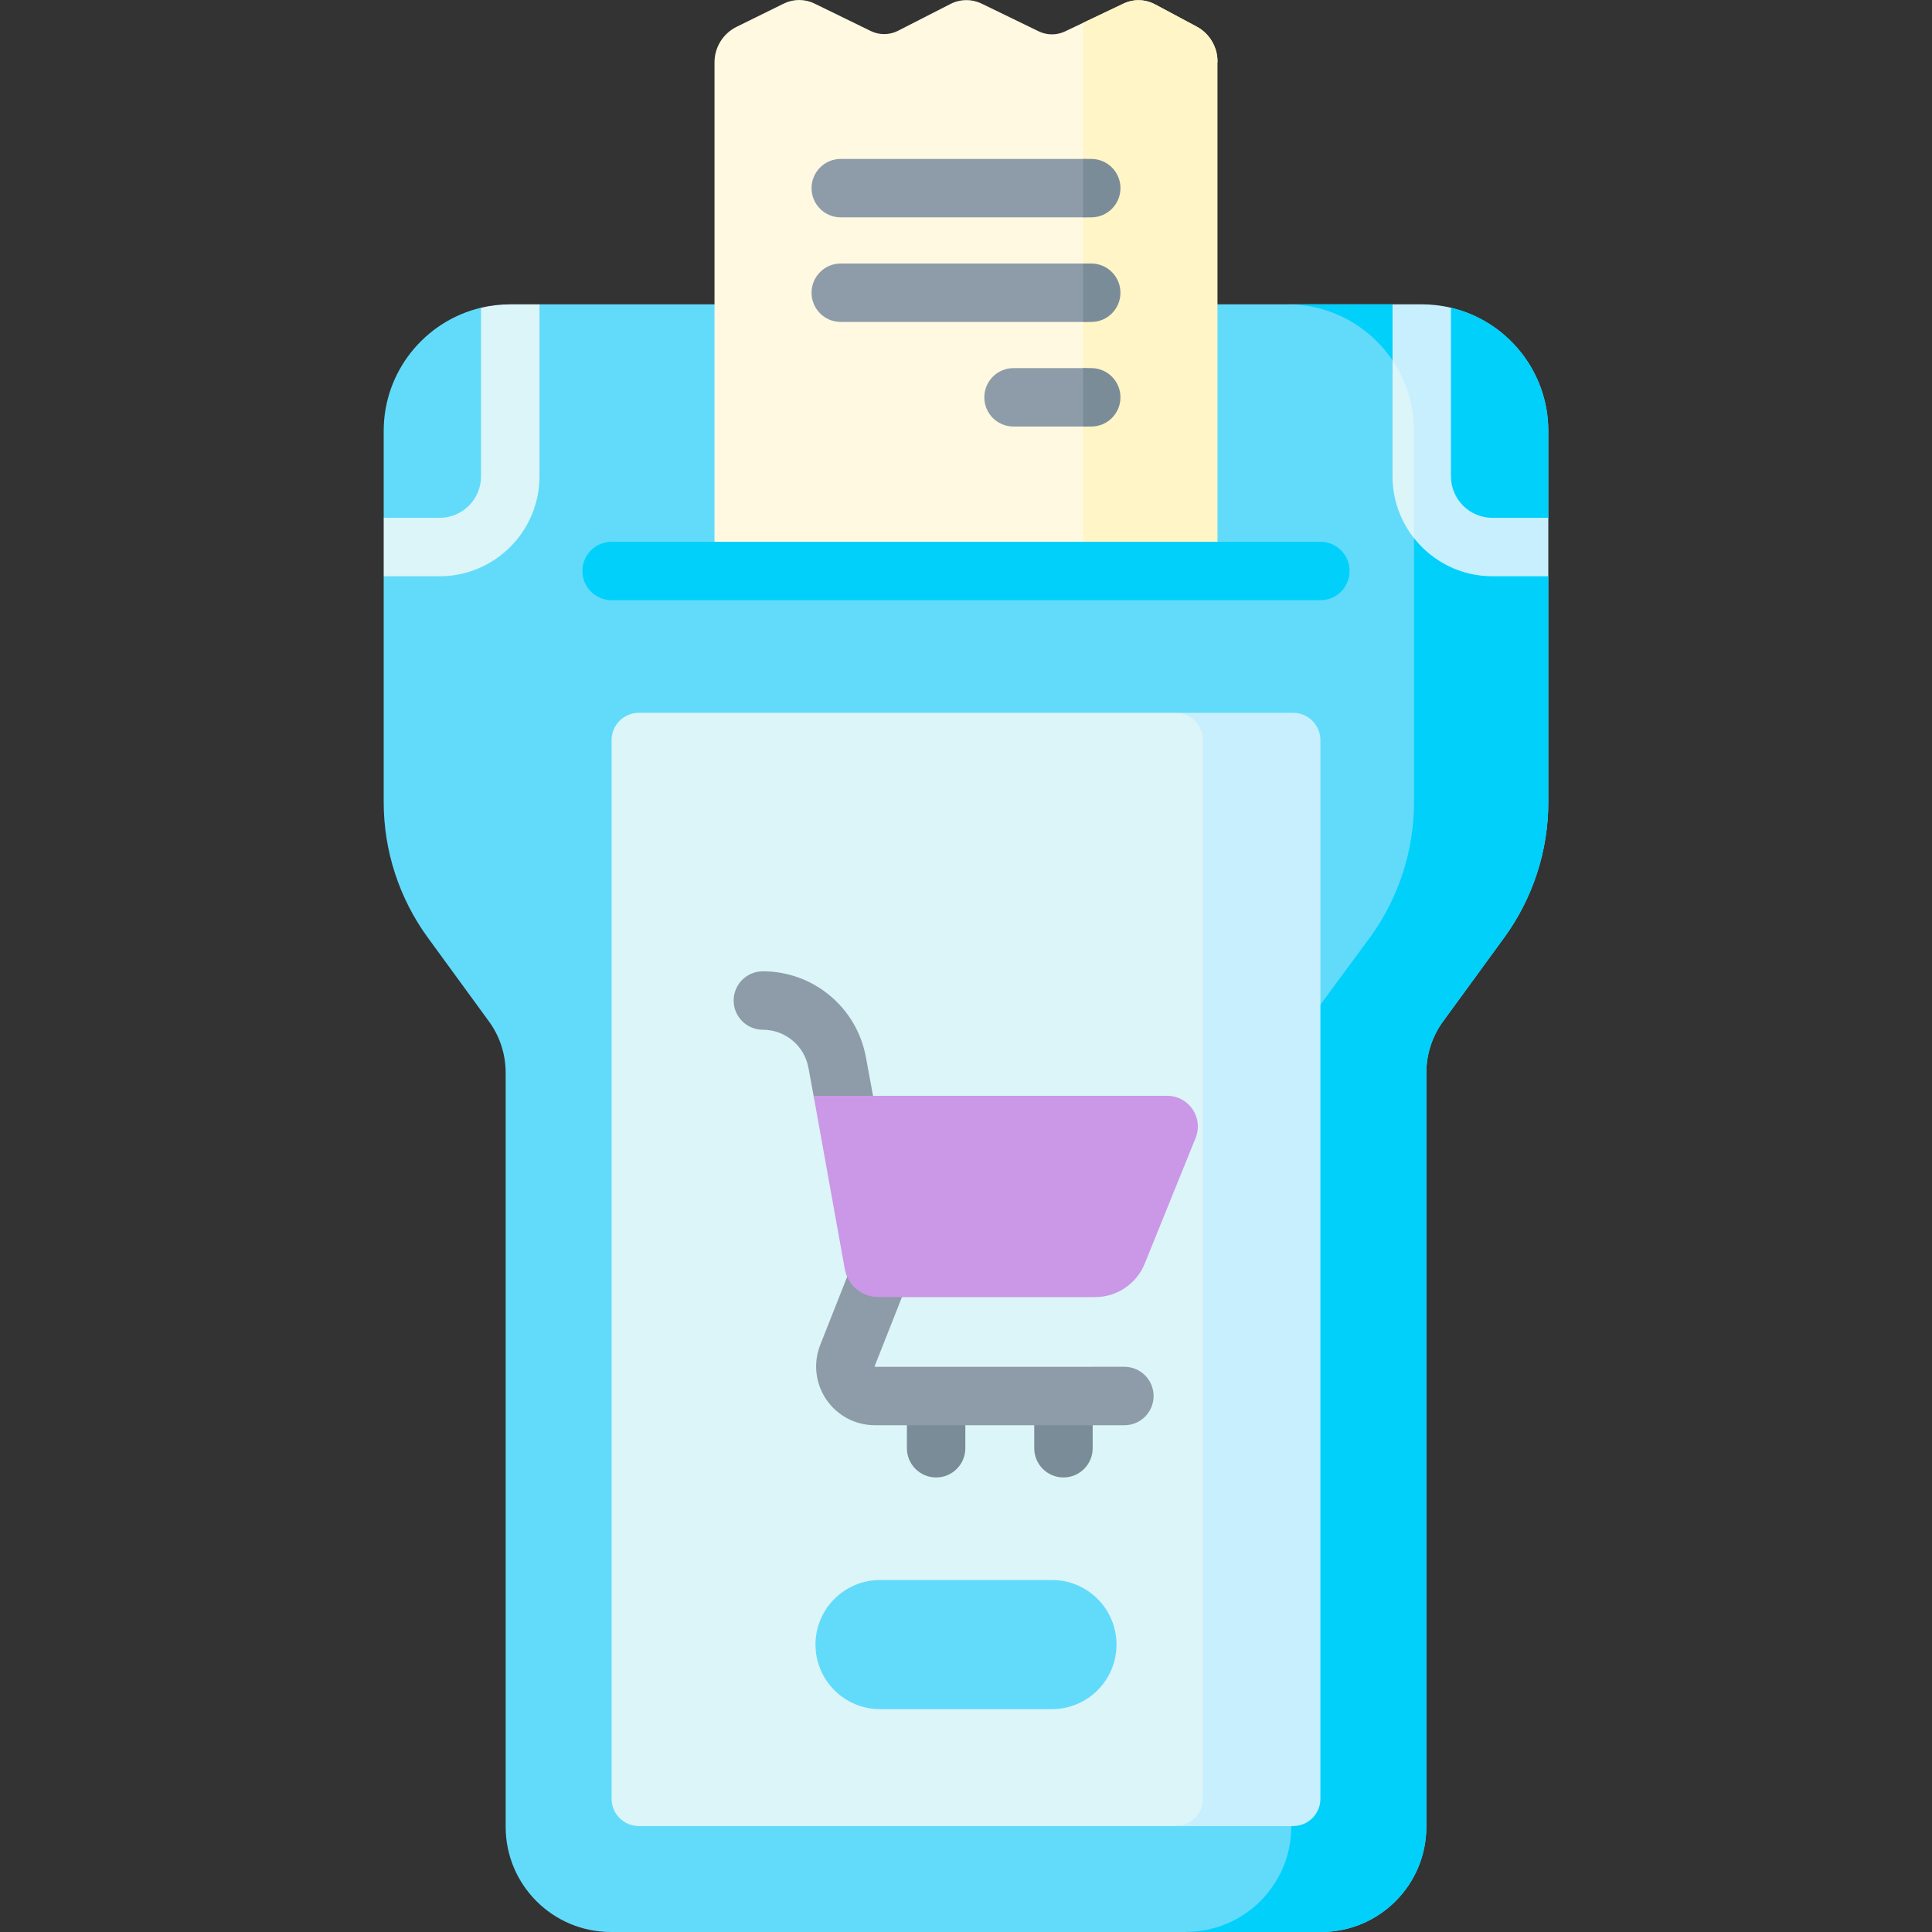 <svg id="Capa_1" enable-background="new 0 0 512 512" viewBox="0 0 512 512" xmlns="http://www.w3.org/2000/svg"><rect x="0" y="0" width="512" height="512" fill="#333333" stroke="none"/><g><path d="m410.319 137.234-7.556 8.176 7.556 7.309v59.863c0 12.904-4.098 25.477-11.696 35.903l-16.208 22.215c-2.87 3.933-4.418 8.692-4.418 13.565v199.853c0 15.402-12.48 27.882-27.882 27.882h-188.23c-15.402 0-27.882-12.481-27.882-27.882v-199.854c0-4.873-1.548-9.631-4.418-13.565l-16.207-22.215c-7.598-10.426-11.696-23-11.696-35.903v-59.863l5.492-6.152-5.492-9.332v-23.031c0-15.866 11.015-29.152 25.797-32.652l7.009 6.018 8.475-6.917h226.074l9.6 8.661 5.884-7.763c14.783 3.499 25.797 16.785 25.797 32.652v23.032z" fill="#62dbfb"/><path d="m410.319 137.234-7.556 8.176 7.556 7.309v59.863c0 12.904-4.098 25.477-11.696 35.903l-16.208 22.215c-2.87 3.933-4.418 8.692-4.418 13.565v199.853c0 15.402-12.48 27.882-27.882 27.882h-35.728l-.072-.041c15.402 0 27.882-12.48 27.882-27.882v-195.302c0-7.835 2.508-15.453 7.154-21.761l13.668-18.53c7.608-10.426 11.706-23 11.706-35.903v-98.378c0-18.53-15.02-33.55-33.55-33.55h27.862l9.6 8.661 5.884-7.763c14.783 3.499 25.797 16.785 25.797 32.652v23.031z" fill="#01d0fb"/><path d="m169.301 188.906 142.278-.001c3.987 0 19.17 3.232 19.17 7.22v280.578c0 3.987-15.182 7.22-19.17 7.22l-142.278.001c-3.987 0-7.22-3.232-7.22-7.22v-280.578c.001-3.988 3.233-7.22 7.22-7.22z" fill="#dcf5f8"/><path d="m349.919 196.127v280.579c0 3.985-3.231 7.216-7.226 7.216h-31.113c3.985 0 7.216-3.231 7.216-7.216v-280.579c0-3.985-3.231-7.216-7.216-7.216h31.113c3.995 0 7.226 3.231 7.226 7.216z" fill="#c8effe"/><path d="m278.773 452.943h-45.546c-9.451 0-17.113-7.662-17.113-17.113 0-9.451 7.662-17.113 17.113-17.113h45.546c9.451 0 17.113 7.662 17.113 17.113-.001 9.451-7.662 17.113-17.113 17.113z" fill="#62dbfb"/><path d="m287.052 151.315-97.7.004v-134.799c0-3.997 2.271-7.647 5.856-9.413l12.49-6.154c2.568-1.265 5.577-1.271 8.15-.015l14.919 7.283c2.283 1.115 4.958 1.09 7.221-.067l13.906-7.108c2.586-1.322 5.643-1.353 8.255-.084l15.1 7.333c2.208 1.072 4.784 1.083 7 .028l15.492-7.371c2.651-1.261 5.744-1.19 8.334.193l11.021 5.883c3.418 1.824 5.552 5.383 5.552 9.258z" fill="#fff9e2"/><path d="m322.645 16.286v135.029h-35.594v-145.276l10.69-5.086c2.652-1.262 5.745-1.19 8.335.193l11.017 5.882c3.418 1.825 5.552 5.384 5.552 9.258z" fill="#fff5c6"/><g><g><path d="m248.082 391.54c-4.276 0-7.742-3.466-7.742-7.742v-10.742c0-4.276 3.466-7.742 7.742-7.742s7.742 3.466 7.742 7.742v10.742c0 4.276-3.466 7.742-7.742 7.742z" fill="#7a8c98"/></g><g><path d="m281.827 391.54c-4.276 0-7.742-3.466-7.742-7.742v-10.742c0-4.276 3.466-7.742 7.742-7.742s7.742 3.466 7.742 7.742v10.742c0 4.276-3.466 7.742-7.742 7.742z" fill="#7a8c98"/></g><g><path d="m297.974 377.7h-66.115c-5.161 0-9.975-2.547-12.878-6.816-2.902-4.267-3.503-9.68-1.606-14.479l7.504-18.993c1.571-3.977 6.071-5.927 10.045-4.356 3.977 1.572 5.927 6.069 4.356 10.046l-7.504 18.993c-.01.059.024.109.045.122l66.152-.001c4.276 0 7.742 3.466 7.742 7.742.001 4.277-3.465 7.742-7.741 7.742z" fill="#8d9ca8"/></g><g><path d="m223.222 296.742c-3.661 0-6.915-2.607-7.605-6.336l-1.381-7.47c-1.076-5.82-6.152-10.044-12.071-10.044-4.276 0-7.742-3.466-7.742-7.742s3.466-7.742 7.742-7.742c13.384 0 24.864 9.553 27.297 22.714l2.158 11.675c.777 4.205-2.778 4.038-6.983 4.816-.474.086-.948.129-1.415.129z" fill="#8d9ca8"/></g></g><g><g><g><path d="m142.963 80.653v45.587c0 14.607-11.871 26.478-26.479 26.478h-14.803v-15.484h14.803c6.07 0 10.994-4.934 10.994-10.994v-44.688c2.488-.588 5.079-.898 7.742-.898h7.743z" fill="#dcf5f8"/></g><g><path d="m374.725 142.612c-3.561-4.501-5.688-10.199-5.688-16.372v-30.732l13.093 12.404z" fill="#dcf5f8"/></g></g></g><path d="m410.319 137.234v15.484h-14.803c-8.424 0-15.949-3.954-20.791-10.106v-28.409c0-6.916-2.096-13.348-5.688-18.695v-14.855h7.742c2.663 0 5.254.31 7.742.898v44.688c0 6.059 4.924 10.994 10.994 10.994h14.804z" fill="#c8effe"/><g><path d="m349.916 159.061h-187.834c-4.276 0-7.742-3.466-7.742-7.742s3.466-7.742 7.742-7.742h187.834c4.276 0 7.742 3.466 7.742 7.742s-3.466 7.742-7.742 7.742z" fill="#01d0fb"/></g><g><g><path d="m294.794 49.86c0 4.274-3.458 7.742-7.742 7.742h-64.24c-4.284 0-7.742-3.469-7.742-7.742 0-4.284 3.458-7.742 7.742-7.742h64.24c4.284 0 7.742 3.458 7.742 7.742z" fill="#8d9ca8"/></g><g><path d="m294.794 77.577c0 4.274-3.458 7.742-7.742 7.742h-64.24c-4.284 0-7.742-3.468-7.742-7.742s3.458-7.742 7.742-7.742h64.24c4.284 0 7.742 3.469 7.742 7.742z" fill="#8d9ca8"/></g><g><path d="m294.794 105.295c0 4.284-3.458 7.742-7.742 7.742h-18.458c-4.284 0-7.742-3.458-7.742-7.742 0-4.274 3.458-7.742 7.742-7.742h18.458c4.284-.001 7.742 3.468 7.742 7.742z" fill="#8d9ca8"/></g></g><g fill="#7a8c98"><path d="m296.931 105.295c0 4.284-3.458 7.742-7.742 7.742h-2.137v-15.485h2.137c4.283 0 7.742 3.469 7.742 7.743z"/><path d="m296.931 77.577c0 4.274-3.458 7.742-7.742 7.742h-2.137v-15.484h2.137c4.283 0 7.742 3.469 7.742 7.742z"/><path d="m289.188 57.602h-2.137v-15.484h2.137c4.284 0 7.742 3.458 7.742 7.742.001 4.274-3.458 7.742-7.742 7.742z"/></g><g><path d="m290.209 343.745h-57.422c-4.382 0-8.136-3.138-8.912-7.452l-8.257-45.888h93.701c5.76 0 9.689 5.83 7.527 11.169l-13.488 33.309c-2.169 5.357-7.37 8.862-13.149 8.862z" fill="#cb97e7"/></g></g><g/><g/><g/><g/><g/><g/><g/><g/><g/><g/><g/><g/><g/><g/><g/></svg>
